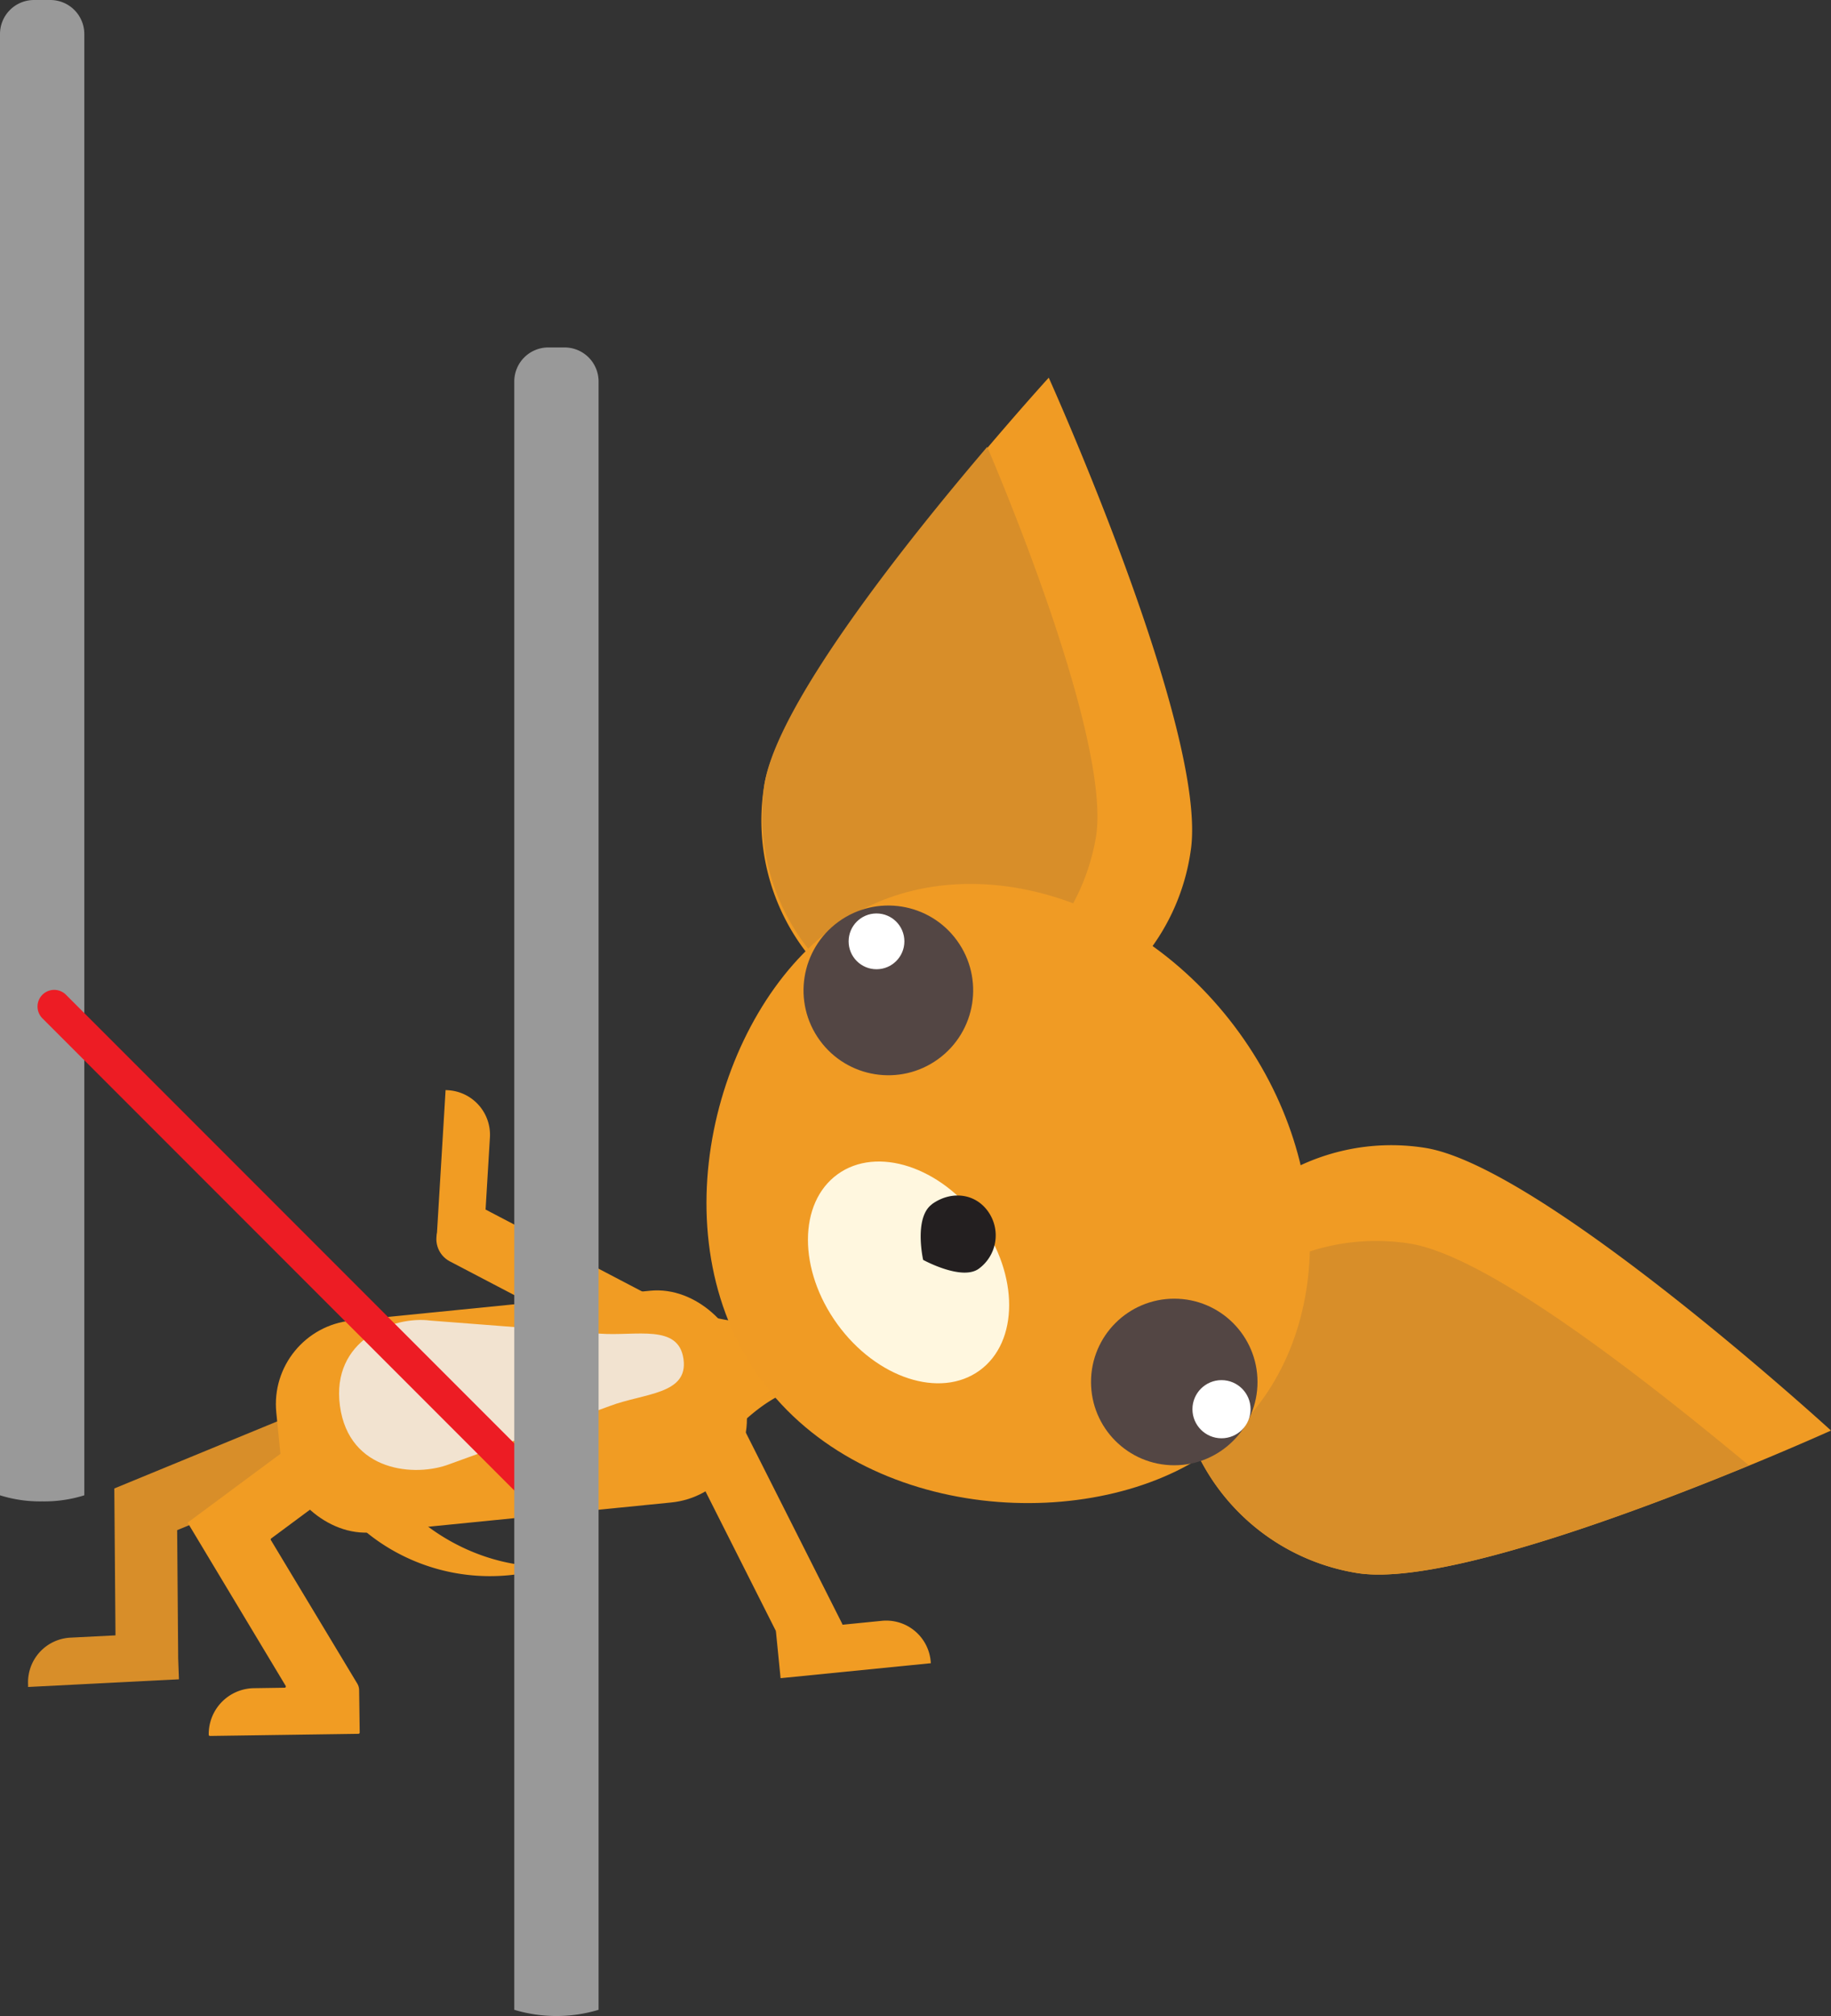 <svg xmlns="http://www.w3.org/2000/svg" viewBox="0 0 604.22 664.88"><rect x="0" y="0" width="604.22" height="664.88" fill="#333333" stroke="none"/><defs><style>.cls-1{fill:#999}.cls-2{fill:#f19c23}.cls-3{fill:#d88e29}.cls-4{fill:#f09b24}.cls-6{fill:#534644}.cls-7{fill:#fff}</style></defs><g id="Layer_2" data-name="Layer 2"><g id="Layer_1-2" data-name="Layer 1"><path class="cls-1" d="M16.67 0h-5.48A11.22 11.22 0 000 11.19V493.16a44.12 44.12 0 0013.91 2 44.21 44.21 0 0013.91-2V11.19A11.22 11.22 0 0016.67 0z"/><path class="cls-2" d="M159.56 410.2l-6.95-.42-8.57-.52 3-49.75.82.05a14.72 14.72 0 0113.81 15.58l-1.08 17.92z"/><rect class="cls-2" x="174.78" y="379.28" width="20.61" height="88.49" rx="8.28" transform="rotate(117.62 185.078 423.534)"/><path class="cls-3" d="M58.46 504.65l50.64-20.83-7.84-19.06-63.54 26.14v.05l.39 48.4-14.84.75a14.73 14.73 0 00-14 15.45v.82l49.78-2.53-.25-6.84z"/><path class="cls-2" d="M256.05 538l.69 6.93.85 8.54 49.59-4.94-.08-.82a14.73 14.73 0 00-16.1-13.16l-17.86 1.78zM180.68 517l-6.22-.58c-24.91-2.35-47.17-19.53-56.27-43l-18.68-1.76c9.17 36 46.25 55.88 81.17 45.34z"/><rect class="cls-2" x="91.54" y="430.43" width="154.46" height="70.18" rx="27.71" transform="rotate(174.3 168.764 465.522)"/><path class="cls-2" d="M219.44 427.29c1.54 3.17 27.2 14.3 45.62 5.75l3.45 22.48v.09l-1 1.63C246.15 458.6 226 493 226 493l-.73-33.1zM118.59 563.2l-.08-5.8a4.25 4.25 0 00-.61-2.14l-28.51-47.34a.41.41 0 01.11-.54l24-17.79a.41.41 0 00.09-.57l-11.79-15.9a.4.4 0 00-.57-.08l-39.31 29.13L94.27 556a.41.41 0 01-.35.62l-10.13.15a15.13 15.13 0 00-14.91 15.35.4.4 0 00.41.4l49-.7a.42.42 0 00.41-.42z"/><path class="cls-4" d="M392.89 280.84a71.19 71.19 0 11-140.64-22.13c6.85-38.71 93.83-134.15 93.83-134.15s53.01 117.55 46.81 156.28z"/><path class="cls-3" d="M361.75 275.48a71 71 0 01-65.24 59.58 71 71 0 01-44.26-76.35c4.29-26.79 47.46-80.78 73.53-111.33 15.65 36.85 39.76 101.5 35.97 128.1z"/><path class="cls-4" d="M470.34 378.58a71 71 0 10-22.43 140.22c38.72 6.19 156.31-47 156.31-47s-95.16-87.02-133.88-93.22z"/><path class="cls-3" d="M465.29 410.15a71.11 71.11 0 00-77 43.4 71 71 0 0059.59 65.25c26.79 4.29 91.76-20 129.25-35.51-31.13-25.78-85.05-68.85-111.84-73.14z"/><path class="cls-4" d="M275.34 305.61c-39 28.21-59 101.43-24.42 149.12s110.45 51.45 149.3 23.27 43.17-89.84 8.71-137.42-94.53-63.27-133.59-34.97z"/><ellipse cx="299.82" cy="419.63" rx="29.04" ry="39.95" transform="rotate(-35.91 299.842 419.646)" fill="#fff7df"/><circle class="cls-6" cx="387.5" cy="455.78" r="27.47"/><circle class="cls-7" cx="403.09" cy="464.76" r="9.59"/><circle class="cls-6" cx="293.15" cy="326.62" r="27.99" transform="rotate(-35.91 293.175 326.627)"/><circle class="cls-7" cx="289.24" cy="310.46" r="9.2"/><path d="M307.56 397.16c-6.07 4.39-2.93 18.35-2.93 18.35s12.71 7 18.35 2.93a13.61 13.61 0 003-19c-4.41-6.09-12.37-6.7-18.46-2.29z" fill="#231f20"/><rect class="cls-2" x="242.04" y="463.46" width="20.61" height="88.49" rx="8.28" transform="rotate(153.23 252.345 507.707)"/><path d="M148.42 482.85l52.75-19.12c11.36-4.32 26-3.76 24.38-15.48-1.6-11.73-15.57-7.53-27.63-8.41L142 435.53c-12.16-1.61-32.78 6.36-29.82 28.15 2.95 21.8 24.9 23.58 36.24 19.17z" fill="#f2e3d0"/><path fill="none" stroke="#ed1c24" stroke-linecap="round" stroke-miterlimit="10" stroke-width="11" d="M183.64 497.72L17.88 331.96"/><path class="cls-1" d="M186.38 114.59h-5.48a11.23 11.23 0 00-11.19 11.19v536.75a3 3 0 000 .31 48.22 48.22 0 0027.82 0V125.78a11.23 11.23 0 00-11.15-11.19z"/></g></g></svg>